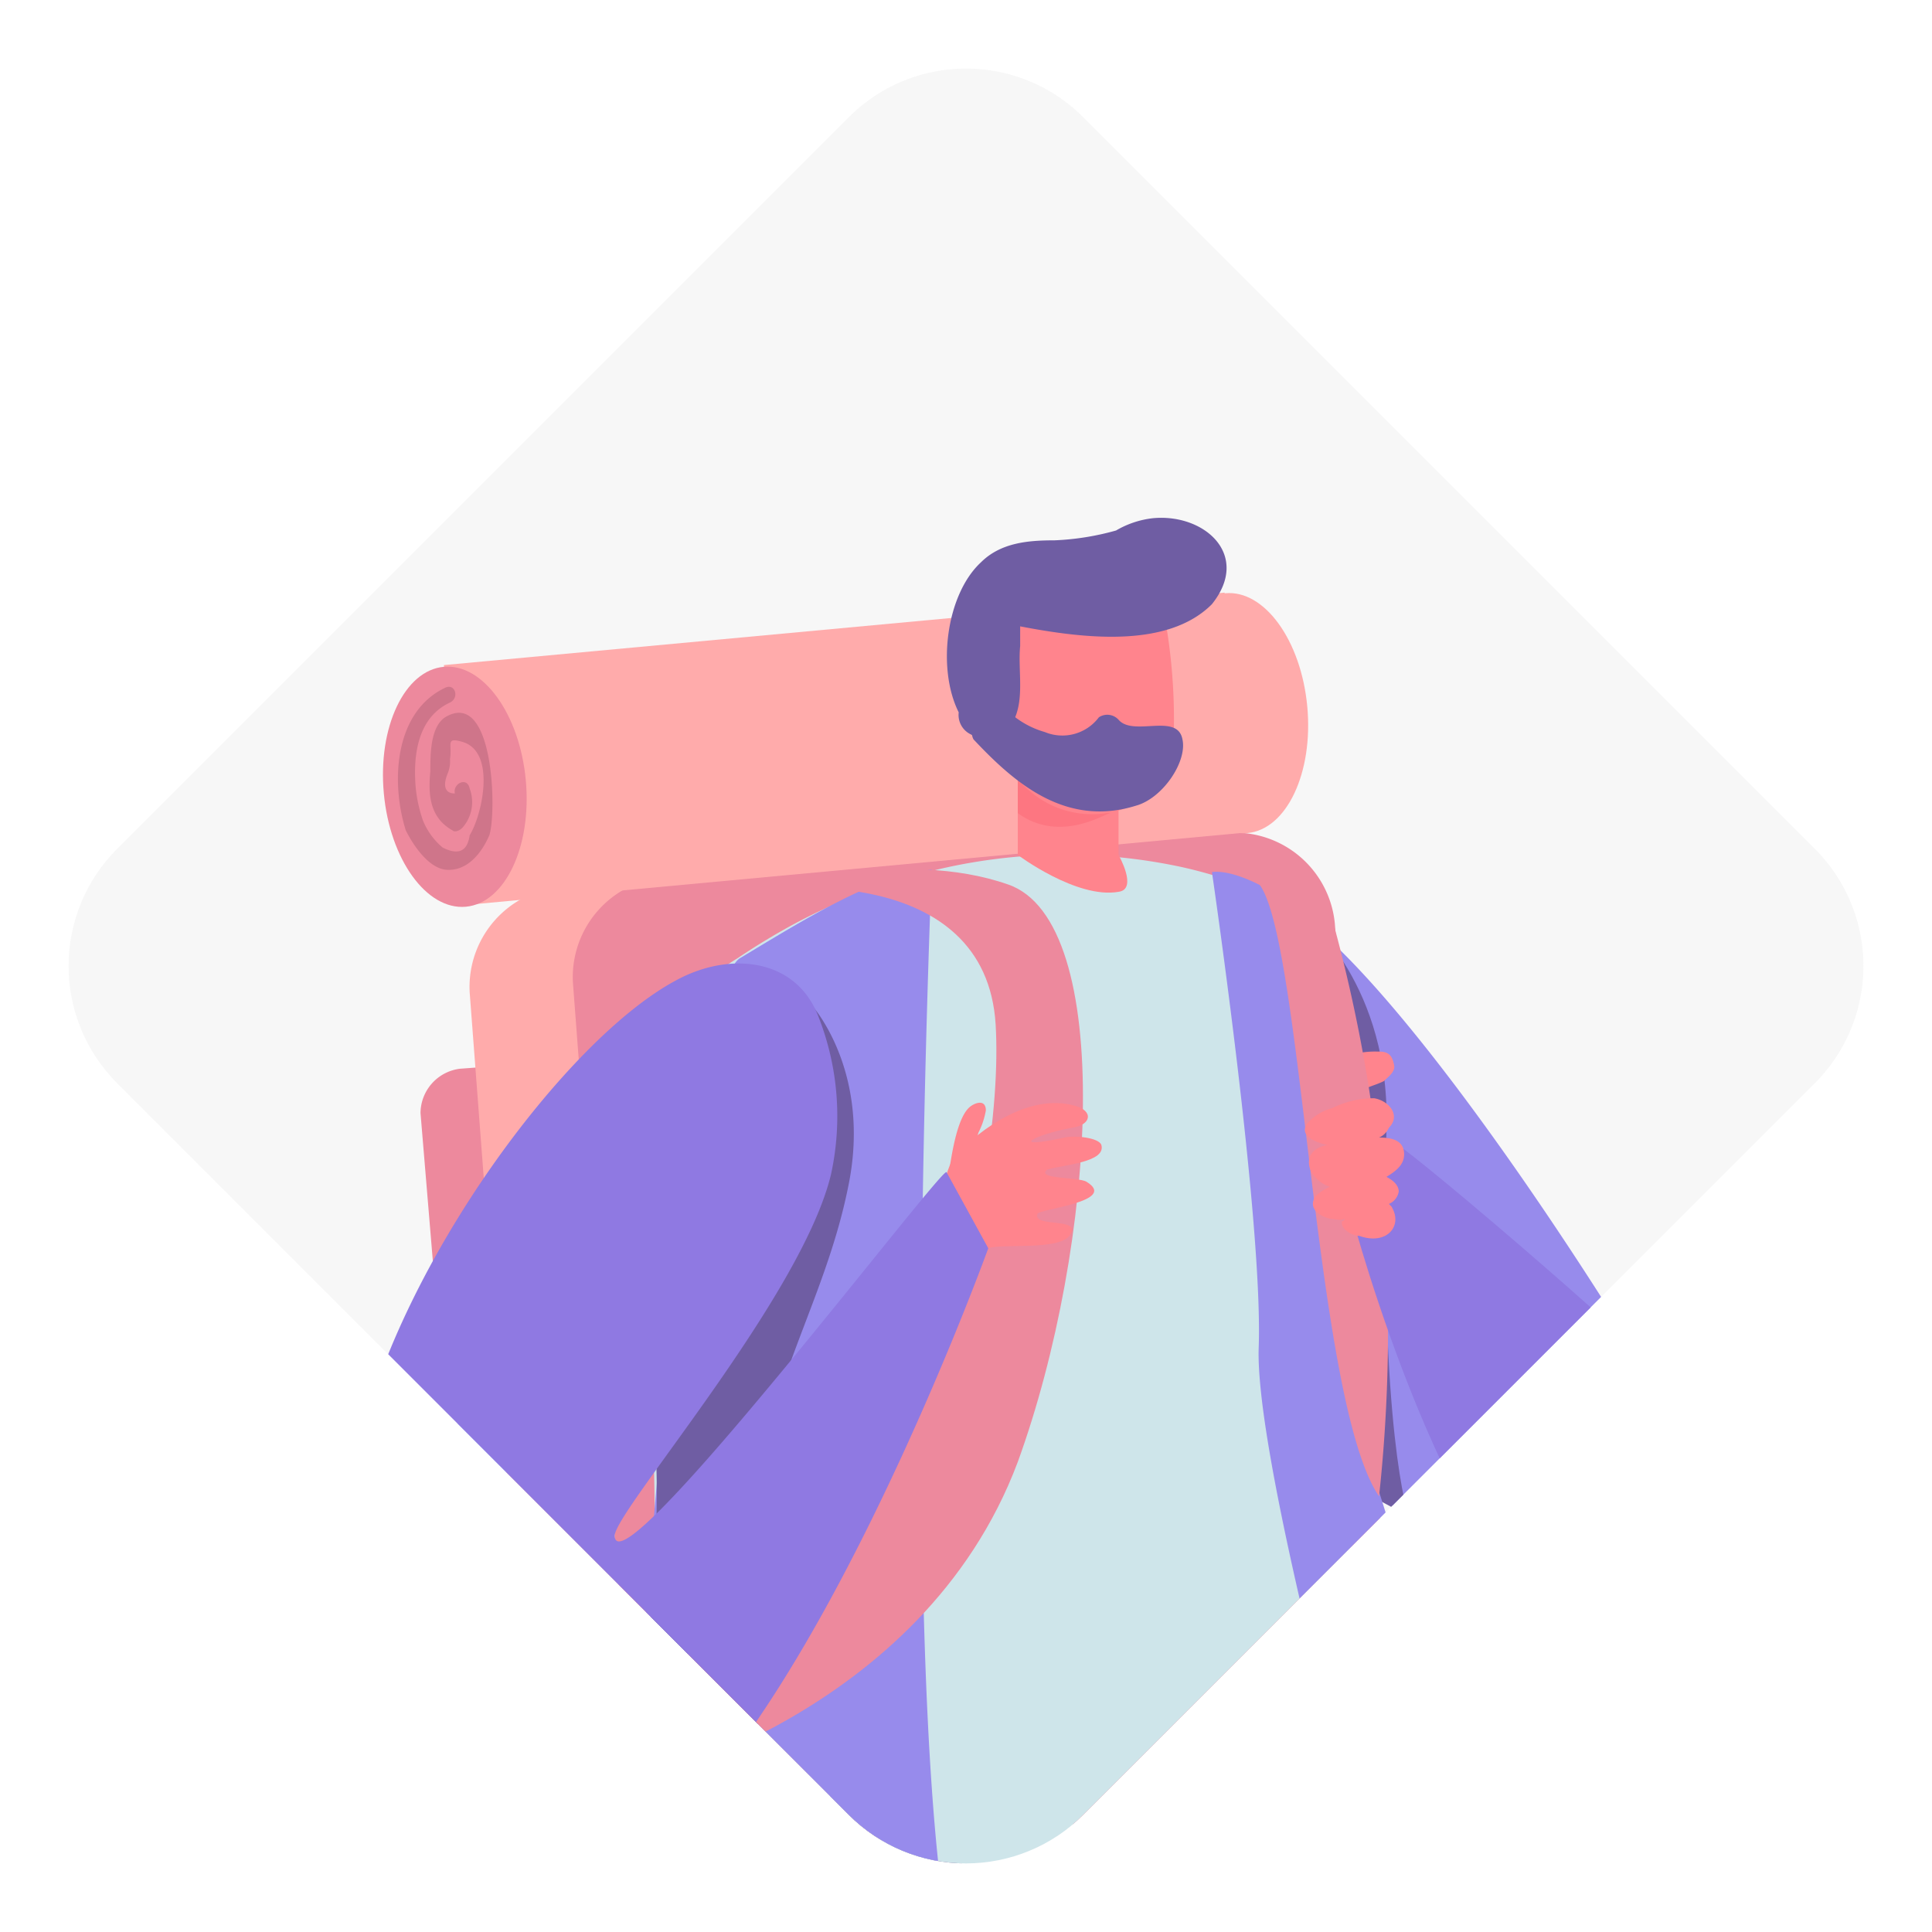 <svg id="Component_28_1" data-name="Component 28 – 1" xmlns="http://www.w3.org/2000/svg" xmlns:xlink="http://www.w3.org/1999/xlink" width="110" height="110" viewBox="0 0 110 110">
  <defs>
    <clipPath id="clip-path">
      <path id="Rectangle" d="M9.428,0H68.354a9.428,9.428,0,0,1,9.428,9.428V68.354a9.428,9.428,0,0,1-9.428,9.428H9.428A9.428,9.428,0,0,1,0,68.354V9.428A9.428,9.428,0,0,1,9.428,0Z" transform="translate(463 1248.238) rotate(45)" fill="#0039ff"/>
    </clipPath>
  </defs>
  <g id="Mask_Group_3" data-name="Mask Group 3" transform="translate(-408 -1248.238)" opacity="0.7" clip-path="url(#clip-path)">
    <rect id="Image_2" data-name="Image 2" width="167.676" height="111.672" transform="translate(372.507 1241.827)" fill="#f3f3f3"/>
    <g id="Group_539" data-name="Group 539" transform="translate(238.108 1247.736)">
      <g id="Group_535" data-name="Group 535" transform="translate(191.111 33.905)">
        <g id="Group_531" data-name="Group 531" transform="translate(4.812 43.11)">
          <path id="Path_2314" data-name="Path 2314" d="M197.541,87.812l23.37-1.819a2.933,2.933,0,0,0,2.659-3.079L222.31,66.262a2.933,2.933,0,0,0-3.079-2.659l-23.37,1.819A2.933,2.933,0,0,0,193.2,68.5l1.259,16.513A2.949,2.949,0,0,0,197.541,87.812Z" transform="translate(-193.192 -63.592)" fill="#87abfb"/>
        </g>
        <g id="Group_532" data-name="Group 532" transform="translate(2.723 25.628)">
          <path id="Path_2315" data-name="Path 2315" d="M195.059,67.753l24.489-1.819a2.563,2.563,0,0,0,2.239-2.519l-.84-10.076a2.563,2.563,0,0,0-2.519-2.239l-24.489,1.819a2.563,2.563,0,0,0-2.239,2.519l.84,10.076A2.563,2.563,0,0,0,195.059,67.753Z" transform="translate(-191.7 -51.1)" fill="#e55773"/>
        </g>
        <g id="Group_533" data-name="Group 533" transform="translate(5.516 14.007)">
          <path id="Path_2316" data-name="Path 2316" d="M203.078,100.537l4.9-.42a5.725,5.725,0,0,0,5.178-6.017l-3.358-44.22a5.725,5.725,0,0,0-6.017-5.178l-4.9.42a5.725,5.725,0,0,0-5.178,6.017l3.358,44.22A5.725,5.725,0,0,0,203.078,100.537Z" transform="translate(-193.696 -42.037)" fill="#f88"/>
          <path id="Path_2317" data-name="Path 2317" d="M207.278,100.736l32.186-2.519a5.725,5.725,0,0,0,5.178-6.017l-3.358-44.22a5.725,5.725,0,0,0-6.017-5.178l-32.186,2.519a5.725,5.725,0,0,0-5.178,6.017l3.358,44.22A5.53,5.53,0,0,0,207.278,100.736Z" transform="translate(-192.018 -42.796)" fill="#e55773"/>
        </g>
        <g id="Group_534" data-name="Group 534">
          <rect id="Rectangle_691" data-name="Rectangle 691" width="44.64" height="13.714" transform="translate(49.772 13.993) rotate(174.696)" fill="#f88"/>
          <ellipse id="Ellipse_66" data-name="Ellipse 66" cx="4.058" cy="6.857" rx="4.058" ry="6.857" transform="matrix(-0.996, 0.092, -0.092, -0.996, 9.349, 17.849)" fill="#e55773"/>
          <path id="Path_2318" data-name="Path 2318" d="M193.466,36.916c.56-.28.84.56.28.84-1.819.84-2.1,2.939-1.959,4.758a8.071,8.071,0,0,0,.42,1.959,3.969,3.969,0,0,0,1.12,1.539c.84.42,1.4.28,1.539-.7.7-1.119,1.539-4.758-.42-5.318-.98-.28-.56.14-.7.98a1.775,1.775,0,0,1-.14.84c-.28.7-.14,1.119.42,1.119-.14-.56.7-.98.84-.28a2.192,2.192,0,0,1-.42,2.239c-.14.14-.42.28-.56.14-1.259-.7-1.4-1.959-1.259-3.359,0-.98,0-2.519.84-3.079,2.8-1.679,2.939,5.458,2.519,6.717-.42.98-1.259,2.1-2.519,1.959-.98-.14-1.819-1.4-2.239-2.239C190.388,42.374,190.528,38.315,193.466,36.916Z" transform="translate(-189.344 -31.159)" fill="#bb3b58"/>
          <ellipse id="Ellipse_67" data-name="Ellipse 67" cx="4.058" cy="6.857" rx="4.058" ry="6.857" transform="translate(53.845 13.655) rotate(174.706)" fill="#f88"/>
        </g>
      </g>
      <path id="Path_2319" data-name="Path 2319" d="M226.868,65.6a27.293,27.293,0,0,0,.14,4.478c.84,6.157,4.058,8.676,16.373,16.373,10.915,6.717,10.635-2.939,9.8-5.178-1.819-4.618-18.752-32.326-26.308-35.824C222.39,43.206,226.868,65.6,226.868,65.6Z" transform="translate(15.385 6.112)" fill="#6b5ae4"/>
      <path id="Path_2320" data-name="Path 2320" d="M216.854,105.535c.42,1.12.84,2.1,1.259,3.219,3.079,7.7,6.717,16.793,7.137,21.55.7,8.816,4.758,30.087,4.758,40.442,0,8.536,2.379,14.134,2.1,16.093l7.7-1.539c2.939-12.175,6.017-41.561,6.017-54.856s-1.12-35.4-6.017-45.9c-4.618-9.936-23.23,8.116-25.329,10.635C213.636,96.3,214.9,100.358,216.854,105.535Z" transform="translate(11.125 20.608)" fill="#331b6c"/>
      <path id="Path_2321" data-name="Path 2321" d="M216.1,99.7c.42,1.12.84,2.1,1.259,3.219,3.079,7.7,6.717,16.793,7.137,21.55.7,8.816,4.2,53.6,4.9,56.535,1.4.84,4.058.14,5.877-.7.56-7.417-2.939-14.414-3.778-21.83-1.679-13.854,3.219-28.547-2.8-41.981-1.679-3.778-4.338-7.557-4.058-11.895.14-2.1,1.539-4.478.28-6.577-2.1-3.638-6.157-1.12-8.116,1.259a.625.625,0,0,0-.7,0C216.24,99.7,216.24,99.7,216.1,99.7Z" transform="translate(11.88 26.442)" fill="#1f0d52"/>
      <path id="Path_2322" data-name="Path 2322" d="M229.722,91.472v1.4c-.14,5.458-.7,26.308-3.079,46.879C225.1,152.9,208.312,174.6,197.257,183.131l-6.157-3.219-1.4-.7s6.857-12.315,10.215-17.492c8.676-13.294,6.857-20.991,6.857-29.807.14-18.052-4.618-26.868.28-40.3.28-.56.42-1.259.7-1.819a57.51,57.51,0,0,1,3.638-7.137,1.575,1.575,0,0,1,1.12-.7,4.493,4.493,0,0,1,1.959-.14c3.5.42,8.956,3.359,13.714,8.4A3.256,3.256,0,0,1,229.722,91.472Z" transform="translate(1.336 20.678)" fill="#331b6c"/>
      <path id="Path_2323" data-name="Path 2323" d="M247.836,99.679c-.28.7-17.212,6.157-22.53,7-5.737.84-12.594-.28-17.492-.56-3.778-.14-6.437-.7-6.857-1.4-.7-1.539.7-15.673.42-25.888,0-1.679-.14-3.359-.14-5.038-.14-10.775.56-21.131,3.079-22.95a20.471,20.471,0,0,1,1.819-1.259,38.484,38.484,0,0,1,3.5-2.1,34.249,34.249,0,0,1,7.277-2.8,31.58,31.58,0,0,1,14.553-.28h0a26.656,26.656,0,0,1,4.058,1.259c.28.14.7.28.98.42,4.618,1.819,3.918,11.895,3.219,20.151a95.232,95.232,0,0,0-.56,9.656,12.249,12.249,0,0,0,.28,2.239C240.839,84.146,247.136,95.2,247.836,99.679Z" transform="translate(5.753 5.474)" fill="#b9dae1"/>
      <path id="Path_2324" data-name="Path 2324" d="M221.737,41.179v4.478s1.12,1.959,0,2.1c-2.379.42-5.737-2.1-5.737-2.1V38.8Z" transform="translate(11.84 3.521)" fill="#ff505c"/>
      <path id="Path_2325" data-name="Path 2325" d="M216,42.639V40.4a10.461,10.461,0,0,0,5.318,2.239C221.178,42.5,218.519,44.458,216,42.639Z" transform="translate(11.84 4.16)" fill="#fc3c4c"/>
      <path id="Path_2326" data-name="Path 2326" d="M224.853,34a32.744,32.744,0,0,1,.56,8.676c-.28,2.8-6.157,5.178-9.376.42-3.079-4.9-.56-10.5-.56-10.5Z" transform="translate(11.243 1.045)" fill="#ff505c"/>
      <path id="Path_2327" data-name="Path 2327" d="M224.847,30.006a5.325,5.325,0,0,0-2.1.7,15.191,15.191,0,0,1-3.5.56c-1.539,0-3.079.14-4.2,1.259-1.959,1.819-2.519,6.017-1.259,8.536a1.224,1.224,0,0,0,.7,1.259,1.707,1.707,0,0,0,2.379-.7c.7-1.259.28-2.939.42-4.338V36.164c3.638.7,8.4,1.259,10.915-1.259C230.445,32.105,227.786,29.727,224.847,30.006Z" transform="translate(10.689 0)" fill="#32187c"/>
      <path id="Path_2328" data-name="Path 2328" d="M217.572,44.3s-1.819,43.521.84,60.173a4.655,4.655,0,0,1-4.9,5.458c-4.9-.28-11.055-.98-13.714-2.239,0,0,3.358-56.255,6.857-58.354S214.354,44.58,217.572,44.3Z" transform="translate(5.37 5.717)" fill="#6b5ae4"/>
      <path id="Path_2329" data-name="Path 2329" d="M214.791,38.595c0-.14-.14-.14-.28-.28-.56-.7.56-1.539,1.12-.84a5.08,5.08,0,0,0,2.659,1.819,2.6,2.6,0,0,0,3.079-.84.867.867,0,0,1,1.12.14c.84.98,3.358-.42,3.638,1.119.28,1.259-1.12,3.359-2.659,3.778-4.058,1.259-7-1.4-9.236-3.778A.758.758,0,0,1,214.791,38.595Z" transform="translate(11.089 2.887)" fill="#32187c"/>
      <path id="Path_2330" data-name="Path 2330" d="M228.259,46.2s4.9,3.918,4.618,12.175c-.42,17.212,1.259,21.97,1.259,21.97l-6.3-3.359L226.3,65.371Z" transform="translate(15.953 6.476)" fill="#32187c"/>
      <path id="Path_2331" data-name="Path 2331" d="M223.9,44.406s2.939,20.011,2.659,27.148c-.14,5.318,3.918,21.131,6.017,28.687a3.811,3.811,0,0,0,5.178,2.519l2.239-.84s-5.178-18.052-6.857-23.09c-1.819-5.038,0-28.967-3.778-31.906S223.9,44.406,223.9,44.406Z" transform="translate(14.995 5.752)" fill="#6b5ae4"/>
      <path id="Path_2332" data-name="Path 2332" d="M211.39,116.208c-1.679-8.676-2.659-16.793-.14-25.609a.511.511,0,0,0-.28-.7c0-.14-.14-.14-.28-.28-.98-.28-2.239-.7-3.638-1.12-4.9,13.434-.28,22.25-.28,40.3,0,8.816,1.819,16.513-6.857,29.807C196.557,163.786,189.7,176.1,189.7,176.1l1.4.7c4.9-4.618,10.076-9.1,13.014-15.253,3.358-6.857,5.458-14.833,7.137-22.25A53.533,53.533,0,0,0,211.39,116.208Z" transform="translate(1.336 23.37)" fill="#1f0d52"/>
      <path id="Path_2333" data-name="Path 2333" d="M208.516,52.143c-2.939,3.778-3.358,13.574-5.877,17.632-.28.56-.56.98-.84,1.539,0,1.679,0,3.359.14,5.038.28,10.355-2.939,27.568-2.1,29.107.42.7,5.038,1.679,8.676,1.819.7-1.259.14-6.157,0-7.557-.14-2.519-.42-5.038-.7-7.7-.42-5.458-.98-10.775.14-16.233,1.12-5.6,3.778-9.936,4.9-15.533,1.4-6.717-2.239-10.635-2.379-10.635A25.971,25.971,0,0,1,208.516,52.143Z" transform="translate(5.33 7.81)" fill="#32187c"/>
      <g id="Group_536" data-name="Group 536" transform="translate(186.354 192.754)">
        <path id="Path_2334" data-name="Path 2334" d="M187.118,158.615a1.15,1.15,0,0,1-.7-.7c-.28-.7.42-1.539.98-2.1,2.8-2.8,3.358-5.737,4.9-9.516,3.778,3.219,9.516,4.758,14.414,5.877a24.031,24.031,0,0,1-7.417,5.038,16.367,16.367,0,0,1,4.758,5.038,8.184,8.184,0,0,1,.7,7C204.61,169.25,192.715,162.253,187.118,158.615Z" transform="translate(-186.354 -146.3)" fill="#ffe49b"/>
      </g>
      <g id="Group_537" data-name="Group 537" transform="translate(239.455 199.611)">
        <path id="Path_2335" data-name="Path 2335" d="M226.4,166.873c-.28,0-.7,0-.84-.14-.7-.42-.56-1.539-.28-2.239.98-3.918-.28-6.717-.98-10.635,5.038.7,10.5-1.12,15.253-2.659a21.939,21.939,0,0,1-3.638,8.256,15.885,15.885,0,0,1,6.717,1.679,8.115,8.115,0,0,1,4.338,5.458C246.97,166.453,233.116,167.013,226.4,166.873Z" transform="translate(-224.3 -151.2)" fill="#ffe49b"/>
      </g>
      <path id="Path_2336" data-name="Path 2336" d="M231.718,51.7a4.944,4.944,0,0,0-2.379.56,2.176,2.176,0,0,0-.84,1.119c-.28.98-.42,2.1-.7,3.219v.28c.98.84,2.1-.14,2.379-1.119.14-.28.14-.7.28-.98.28-1.119.84-.98,1.679-1.4.28-.28.7-.56.56-.98C232.558,51.7,232.138,51.7,231.718,51.7Z" transform="translate(16.552 8.673)" fill="#ff505c"/>
      <path id="Path_2337" data-name="Path 2337" d="M221.7,43.258c1.959,0,4.758.7,5.877,2.519,2.379,3.778,3.079,29.387,6.717,34.7a87.872,87.872,0,0,0-2.519-32.326C230.236,42.978,223.239,42.7,221.7,43.258Z" transform="translate(14.116 5.22)" fill="#e55773"/>
      <path id="Path_2338" data-name="Path 2338" d="M208.276,45.427s12.175-1.539,12.734,7.7c.56,9.376-4.478,32.605-20.291,36.8l-.42,6.437s16.513-3.778,21.97-18.332c4.478-12.315,5.6-30.786-.56-32.885C215.693,43.048,208.276,45.427,208.276,45.427Z" transform="translate(5.57 5.71)" fill="#e55773"/>
      <g id="Group_538" data-name="Group 538" transform="translate(223.345 63.292)">
        <path id="Path_2339" data-name="Path 2339" d="M213.784,62.618c.84.42,1.12-.28,1.819-.56.84-.28,3.918.14,4.618-.7.84-1.119-2.1-.42-1.819-1.259.14-.28,4.618-.7,2.8-1.819-.42-.28-2.939-.14-2.239-.7.98-.28,3.358-.42,3.079-1.4-.14-.42-1.539-.56-2.1-.42-3.219.7-1.819-.14.42-.56,1.12-.14,1.259-.98.14-1.259-2.519-.7-5.318,1.259-6.857,2.939C213.085,57.72,211.965,61.778,213.784,62.618Z" transform="translate(-212.788 -53.782)" fill="#ff505c"/>
        <path id="Path_2340" data-name="Path 2340" d="M214.463,56.6a9.648,9.648,0,0,0,.42-1.12,4.447,4.447,0,0,0,.42-1.259c0-.7-.7-.42-.98-.14-.7.7-.98,2.8-1.12,3.638C213.064,58,214.183,57.024,214.463,56.6Z" transform="translate(-212.626 -53.786)" fill="#ff505c"/>
      </g>
      <path id="Path_2341" data-name="Path 2341" d="M199.482,100.431c11.895,2.659,25.888-36.1,25.888-36.1l-2.379-4.338c-.42-.14-18.752,24.069-18.892,20.711,0-1.4,10.635-13.574,12.315-20.571a15.5,15.5,0,0,0-.7-8.956c-1.259-3.359-5.038-3.778-8.116-2.1-6.3,3.359-15.673,16.093-18.052,26.448C186.748,87.7,188.287,98.052,199.482,100.431Z" transform="translate(0.79 7.241)" fill="#5f40d5"/>
      <path id="Path_2342" data-name="Path 2342" d="M243.034,84.727C235.058,80.389,229.6,59.678,229.6,59.678l1.959-4.478c.42-.14,13.994,11.475,16.373,14.134C256.048,78.43,252.41,89.9,243.034,84.727Z" transform="translate(17.271 10.07)" fill="#5f40d5"/>
      <path id="Path_2343" data-name="Path 2343" d="M232.605,59.765l-.14-.14a.93.93,0,0,0,.56-.7c0-.42-.42-.7-.7-.84h0c.7-.42,1.12-.84.98-1.539-.14-.56-.7-.7-1.4-.7a1.093,1.093,0,0,0,.56-.56c.7-.7,0-1.539-.84-1.679a5.331,5.331,0,0,0-2.379.56,2.9,2.9,0,0,0-1.4.84c-.56.7.42,1.119,1.12,1.259-.7.14-1.259.56-.98,1.4a1.872,1.872,0,0,0,1.12.98,2.927,2.927,0,0,0-.84.56c-.42.7.28,1.119.84,1.259.28,0,.56.14.84,0a.137.137,0,0,1-.14.14c-.14.42.56.84.98.84C232.325,62,233.3,60.885,232.605,59.765Z" transform="translate(16.505 9.424)" fill="#ff505c"/>
    </g>
  </g>
</svg>
